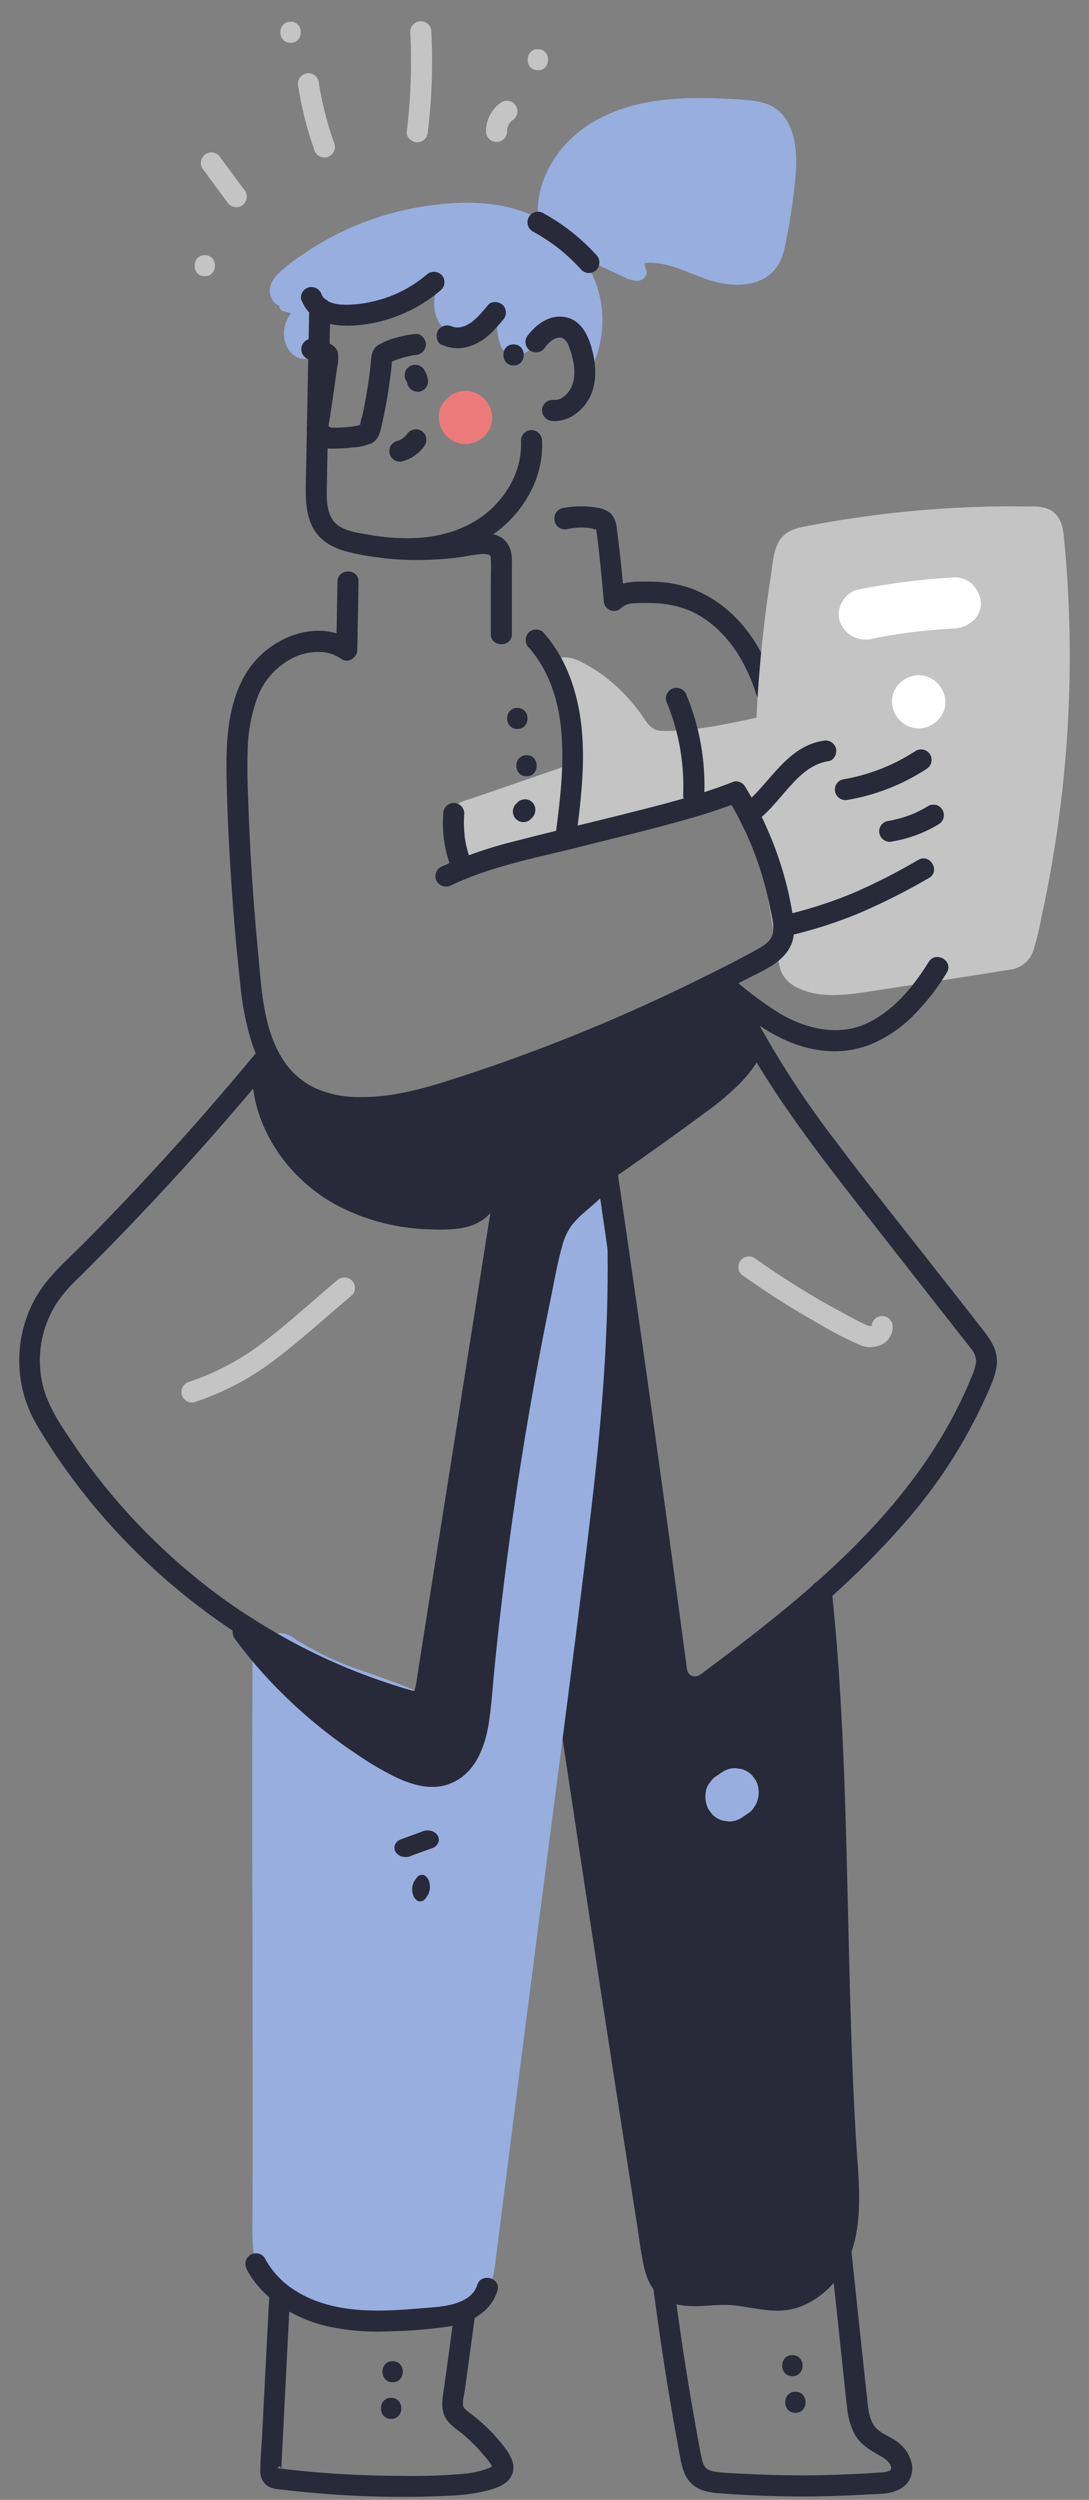 <svg xmlns="http://www.w3.org/2000/svg" width="44" height="101" fill="none"><rect width="100%" height="100%" fill="#808080" stroke="none"/><path fill="#C4C4C4" d="m18.679 34.648-.213-1.35a.463.463 0 0 1 .03-.325.492.492 0 0 1 .26-.16l3.867-1.346a.875.875 0 0 0 .398-.221.787.787 0 0 0 .145-.317 4.829 4.829 0 0 0-.522-3.589.368.368 0 0 1-.078-.279c.056-.197.357-.16.547-.071a6.084 6.084 0 0 1 2.427 2.052c.215.315.425.67.786.814.213.071.439.098.663.077 1.396-.044 2.773-.323 4.132-.63a.342.342 0 0 1 .214 0c.078.05.13.13.145.22.143.411.228.84.252 1.272.02.439-.146.866-.46 1.183-.257.213-.574.35-.91.392a1.105 1.105 0 0 0-.785-.605c-.336-.064-.68.023-1.012.111-3.343.891-6.69 1.783-9.944 2.94"/><path fill="#C4C4C4" d="M19.16 34.484c-.066-.422-.144-.844-.2-1.268.012.084-.02-.112-.01-.095v-.028a.227.227 0 0 1-.055.105l.21-.076.639-.221 2.553-.886c.386-.138.87-.23 1.12-.573.23-.314.267-.778.307-1.15a5.055 5.055 0 0 0-.506-2.782 5.101 5.101 0 0 0-.18-.336c-.092-.166-.075.138-.144.188l-.039.016h-.018.02c-.046-.008-.042-.007.01 0l.081.024c-.08-.028.032.016.05.026.164.078.323.165.477.259a5.48 5.48 0 0 1 1.53 1.353c.195.297.407.582.636.854.284.29.677.455 1.09.46.428.006.855-.018 1.278-.074.451-.048.9-.113 1.345-.19.5-.087 1.002-.19 1.492-.3.114-.014.227-.039.336-.075 0 0-.176-.102-.18-.1-.013-.03-.012-.021 0 .027l.018.062c.072.227.131.456.178.689.083.34.05.698-.096 1.019-.18.341-.531.47-.907.536l.486.188a1.505 1.505 0 0 0-.786-.708c-.413-.166-.86-.12-1.279-.019-.819.198-1.63.431-2.444.651-1.631.441-3.258.896-4.869 1.398a76.26 76.26 0 0 0-2.73.905.424.424 0 0 0-.301.508c.03.106.102.196.202.25.099.054.216.069.326.04 3.029-1.073 6.137-1.918 9.245-2.744.39-.103.813-.275 1.221-.275a.692.692 0 0 1 .675.413c.1.16.297.237.485.19a2.062 2.062 0 0 0 1.167-.57 1.97 1.97 0 0 0 .494-1.168 3.614 3.614 0 0 0-.182-1.333 1.497 1.497 0 0 0-.225-.551c-.187-.231-.45-.255-.73-.201-.936.182-1.861.413-2.808.52a9.348 9.348 0 0 1-1.415.09c-.335-.014-.5-.21-.674-.461a7.235 7.235 0 0 0-1.674-1.778 5.723 5.723 0 0 0-1.03-.612c-.36-.162-.872-.215-1.107.17-.256.413.144.838.3 1.216.153.36.258.739.313 1.125.058.404.058.813 0 1.217a2.773 2.773 0 0 1-.113.517c-.038.106-.175.122-.3.166l-3.13 1.083c-.492.17-1.21.29-1.222.92.014.272.052.543.113.81l.126.8c.036.221.324.343.528.289a.422.422 0 0 0 .301-.508l.002-.002Z"/><path fill="#282A3A" d="m10.94 91.578-.283 5.51-.073 1.42c-.022.437-.068.88-.066 1.318a.71.71 0 0 0 .257.587c.198.152.45.156.688.183.443.051.885.096 1.328.134 1.81.158 3.63.191 5.445.099a7.197 7.197 0 0 0 1.316-.172c.378-.092.88-.224 1.09-.584.26-.446-.025-.9-.3-1.252a7.202 7.202 0 0 0-.805-.873 9.416 9.416 0 0 0-.567-.468c-.087-.068-.227-.163-.252-.26-.046-.191.037-.462.064-.653l.104-.766.419-3.066a.441.441 0 0 0-.298-.524c-.2-.054-.493.068-.524.298l-.35 2.578-.177 1.289c-.058.426-.178.875.027 1.277.164.32.498.507.764.732.301.26.58.545.834.852.105.113.196.237.274.37.013.026.02.1.044.05.024-.051-.062.024-.085.034-.331.135-.68.22-1.037.251-.836.077-1.675.107-2.514.089a41.514 41.514 0 0 1-4.487-.242l-.315-.036-.142-.015s-.097-.017-.096-.02c.1-.213.163.123.142.164a.44.44 0 0 0 0-.13c0-.106.01-.212.015-.318l.035-.671.066-1.307.298-5.862a.426.426 0 0 0-.851 0l.013-.016ZM21.716 60.55a2991.965 2991.965 0 0 0 4.636 30.53c.08.502.184 1.052.578 1.374.488.4 1.194.284 1.824.251 1.898-.108 2.684.804 4.192-.354 1.378-1.058 1.397-3.091 1.278-4.825-.527-7.47-.266-15.773-1.046-23.222-2.33 2.857-3.734 3.122-5.762 4.345a232.157 232.157 0 0 1-2.726-19.755"/><path fill="#282A3A" d="M21.308 60.663c.713 4.874 1.44 9.746 2.18 14.616.736 4.858 1.484 9.714 2.246 14.568.09.568.156 1.154.284 1.722.102.48.303.945.71 1.247.807.607 1.923.243 2.851.32.748.065 1.482.304 2.237.192.851-.126 1.638-.71 2.119-1.419 1.053-1.531.769-3.599.66-5.338-.141-2.29-.213-4.585-.272-6.879-.119-4.583-.168-9.174-.554-13.745-.048-.552-.1-1.104-.157-1.654a.426.426 0 0 0-.26-.39.426.426 0 0 0-.466.089c-.852 1.039-1.794 2.004-2.929 2.73-.887.568-1.845 1.006-2.747 1.548l.625.254a227.947 227.947 0 0 1-2.27-15.249 234.759 234.759 0 0 1-.456-4.38.437.437 0 0 0-.425-.426.426.426 0 0 0-.426.425 236.566 236.566 0 0 0 2.74 19.869c.05.272.407.386.626.254.915-.55 1.892-.993 2.789-1.575 1.18-.762 2.172-1.754 3.059-2.838l-.727-.301c.466 4.457.557 8.94.663 13.42.053 2.235.107 4.47.207 6.704.049 1.074.114 2.146.185 3.22.054.835.084 1.695-.087 2.52-.159.769-.496 1.484-1.16 1.94-.279.2-.599.335-.937.397a3.342 3.342 0 0 1-.933-.057c-.412-.068-.827-.142-1.245-.167-.463-.03-.917.027-1.378.038-.402.008-.823-.034-1.043-.415-.22-.38-.246-.865-.313-1.287a3022.643 3022.643 0 0 1-4.577-30.184c-.034-.228-.323-.354-.524-.297a.437.437 0 0 0-.298.523l.003.005Z"/><path fill="#97AEDF" d="M11.28 67.07c-.031 8.366.032 14.825 0 23.19 0 .427 0 .886.232 1.25.283.453.84.645 1.354.792 2.371.675 2.406.05 4.876.16.283.01.577.013.805-.143.293-.208.361-.607.406-.964 1.198-9.548 2.277-17.635 3.475-27.183.84-6.68 1.644-13.737.425-20.448a.353.353 0 0 0-.694 0c-1.22 6.932-1.853 14.357-3.187 21.19-.392 2.016-.198 3.27-1.558 4.81-2.447-1.17-3.853-1.196-6.145-2.652"/><path fill="#97AEDF" d="M10.202 67.07c-.014 3.725-.014 7.45 0 11.174 0 3.69.016 7.378 0 11.069 0 1.075-.113 2.203.621 3.082.568.687 1.56.938 2.4 1.123.646.153 1.31.208 1.972.163.568-.048 1.135-.142 1.717-.142.425-.01.865.047 1.29 0 .642-.078 1.238-.383 1.524-.996.234-.496.274-1.014.342-1.555l.187-1.48a4873.05 4873.05 0 0 1 2.163-16.837c.493-3.822.994-7.645 1.446-11.473.453-3.828.78-7.681.665-11.54a42.615 42.615 0 0 0-.577-5.916c-.104-.602-.394-1.173-1.037-1.337a1.454 1.454 0 0 0-1.614.644 1.955 1.955 0 0 0-.214.734 141.409 141.409 0 0 0-.348 2.111 254.78 254.78 0 0 0-.811 5.675c-.074.54-.142 1.08-.217 1.62-.032.23-.061.461-.093.692l-.042.323-.026.183-.018.142c.018-.142 0 .056-.012.089-.008.06-.017.122-.024.185l-.044.321c-.032.246-.066.49-.099.737-.065.474-.13.949-.197 1.422a162.487 162.487 0 0 1-.887 5.665c-.153.867-.34 1.729-.466 2.6-.097.668-.162 1.348-.348 2-.04.143-.09.277-.142.413-.058.167.024-.062.036-.078a3.429 3.429 0 0 1-.155.322c-.08.152-.17.3-.268.442l-.084.12c-.088.125-.012-.036.03-.036-.033 0-.187.225-.204.245l1.29-.167a34.198 34.198 0 0 0-3.323-1.303 30.42 30.42 0 0 1-.71-.26l-.318-.138c-.232-.094.22.1-.01 0l-.2-.09a13.483 13.483 0 0 1-1.586-.865c-.51-.3-1.165-.13-1.467.379a1.093 1.093 0 0 0 .382 1.46 16.228 16.228 0 0 0 3.208 1.518c.487.174.975.336 1.459.514l.757.284c.11.046.142.056.011 0 .078.032.156.067.234.101.164.073.327.143.488.225.406.192.964.208 1.29-.168a6.247 6.247 0 0 0 1.255-2.133c.183-.616.307-1.248.372-1.887.235-1.707.606-3.403.878-5.107.29-1.823.548-3.653.796-5.484a952.409 952.409 0 0 0 .482-3.6c.03-.218 0-.034 0 .007a186.263 186.263 0 0 1 1.087-7.392c.035-.209.07-.426.106-.627a1.35 1.35 0 0 0 .061-.322c.013.096-.204.342-.274.399a.74.74 0 0 1-.44.142c.091 0 .13.05-.151-.023a.748.748 0 0 1-.246-.126c-.107-.079-.283-.524-.266-.373.005.04.013.079.022.118.046.242.084.486.122.73.035.215.066.427.096.641.03.215 0 .033 0-.007.01.06.015.123.022.184l.046.368c.052.461.099.922.141 1.384.3 3.725.105 7.469-.258 11.18-.363 3.712-.875 7.44-1.349 11.153-.46 3.593-.923 7.186-1.39 10.779l-.698 5.427-.355 2.787-.178 1.422-.085.67-.043.336c0 .065-.016.13-.024.194-.021.184.05-.27 0-.032-.016.08-.028.158-.051.236-.064.23.086-.13 0 .026-.034.057-.112.142.05-.058-.108.076-.023.03 0 0 .032-.022.25-.104.133-.081-.118.022.27 0 .02 0-.403.008-.807-.022-1.21-.01-.553.017-1.095.1-1.644.142a5.136 5.136 0 0 1-.74.01l-.195-.016c-.233-.021.204.036.012 0-.191-.035-.37-.065-.553-.108-.183-.043-.388-.095-.58-.142-.191-.047-.36-.142-.539-.18 0 0 .19.094.092.037-.04-.024-.083-.04-.125-.063-.04-.023-.06-.037-.09-.053-.18-.1.062.033.048.045-.014.013-.213-.251-.108-.085.087.142 0 0-.018-.038a.705.705 0 0 1-.039-.072 1.118 1.118 0 0 0 .033.073c-.024 0-.061-.373-.05-.17.009.142-.007-.13-.008-.183-.009-.237 0-.476 0-.711v-9.488c0-3.526-.017-7.05-.012-10.576v-2.755c0-.558-.49-1.093-1.063-1.067a1.084 1.084 0 0 0-1.064 1.067l.001.017Z"/><path fill="#282A3A" d="M22.924 21.375c.323-.07.654-.078.98-.026.077.026.156.044.237.054.1-.009-.107-.04-.068-.078.006.02.01.042.012.063.034.172.05.348.072.521.093.778.17 1.558.233 2.342 0 .175.102.334.26.401a.41.41 0 0 0 .458-.095.743.743 0 0 1 .44-.178 5.78 5.78 0 0 1 .725-.011 4.147 4.147 0 0 1 1.498.264c.87.345 1.586 1.048 2.08 1.85.294.488.53 1.011.7 1.558.065.227.293.36.516.302a.435.435 0 0 0 .292-.533c-.36-1.124-.928-2.207-1.79-3.007a5.03 5.03 0 0 0-1.473-.961 4.71 4.71 0 0 0-1.76-.338c-.632-.014-1.336-.045-1.827.44l.716.308a50.64 50.64 0 0 0-.303-2.88 1.018 1.018 0 0 0-.22-.6 1.008 1.008 0 0 0-.58-.258 3.742 3.742 0 0 0-1.428.026.436.436 0 0 0-.279.534.428.428 0 0 0 .516.304l-.007-.002Z"/><path fill="#C4C4C4" d="M30.869 31.963a50.588 50.588 0 0 1 .759-9.117c.041-.235.093-.488.272-.651.167-.125.366-.202.574-.224a45.373 45.373 0 0 1 9.327-.787c.214 0 .45.017.606.16.156.142.188.364.21.571a45.41 45.41 0 0 1-1.149 15.898.947.947 0 0 1-.287.544c-.14.088-.301.14-.468.152l-5.642.84c-.88.13-1.809.256-2.634-.068a.992.992 0 0 1-.474-.333 1.198 1.198 0 0 1-.143-.465c-.387-2.226-.775-4.451-1.164-6.676"/><path fill="#C4C4C4" d="M31.363 32.008c-.012-1.835.067-3.669.239-5.496.085-.89.19-1.781.32-2.668.064-.432.116-.876.212-1.306a.5.5 0 0 1 .127-.298c.128-.102.358-.114.515-.144a42.19 42.19 0 0 1 5.24-.682c.898-.06 1.797-.093 2.695-.097h.625c.21-.011.42-.005.63.018.08.014.096.019.126.104.046.179.07.363.072.549.331 3.558.27 7.143-.184 10.688a47.174 47.174 0 0 1-.96 5.18 1.09 1.09 0 0 1-.127.382c-.087.094-.308.097-.437.117l-1.36.21-2.684.418c-.832.129-1.672.31-2.513.345a3.158 3.158 0 0 1-1.12-.129.815.815 0 0 1-.391-.212 1.137 1.137 0 0 1-.117-.443l-.914-5.465-.227-1.339a.432.432 0 0 0-.2-.261.42.42 0 0 0-.323-.041.444.444 0 0 0-.297.531l.972 5.82.12.709c.025.222.067.442.126.658.156.466.525.71.965.865.851.301 1.78.169 2.652.035 1.89-.289 3.781-.577 5.669-.881.447-.051.822-.369.95-.807.13-.433.235-.873.315-1.318a49.189 49.189 0 0 0 .897-15.453c-.055-.487-.235-.927-.742-1.074a2.19 2.19 0 0 0-.589-.059c-.243 0-.484-.007-.726-.007a43.803 43.803 0 0 0-8.508.836c-.426.085-.805.267-.994.688-.189.42-.211.91-.284 1.357a54.372 54.372 0 0 0-.621 7.249c-.009.474-.012.947-.009 1.421 0 .555.852.557.852 0h.008Z"/><path fill="#97AEDF" d="M11.495 12.361c2.17.679 4.477-.296 6.542-1.251-.155.425-.313.851-.273 1.302.04.452.34.901.782.97.687.105 1.154-.694 1.804-.937-.094.426-.083.869.031 1.29a.673.673 0 0 0 .173.33c.231.204.605.05.815-.175.21-.226.36-.521.633-.663.44-.231 1.009.065 1.248.5.24.437.24.959.235 1.455a4.236 4.236 0 0 0 .276-3.962 4.776 4.776 0 0 0-3.06-2.59 7.026 7.026 0 0 0-2.066-.212c-2.574.07-5.052.99-7.047 2.62-.22.18-.45.398-.478.682-.028.284.284.59.53.445"/><path fill="#97AEDF" d="M11.438 12.567c2.296.701 4.644-.32 6.705-1.277l-.312-.24c-.183.497-.365 1.029-.25 1.56.08.422.369.774.766.935.852.298 1.368-.629 2.06-.9l-.262-.254a3.01 3.01 0 0 0-.05.963c.03.273.076.615.272.825.412.447 1.01.058 1.3-.315.143-.186.299-.426.544-.488a.74.74 0 0 1 .626.187c.463.385.442 1.076.434 1.622a.216.216 0 0 0 .398.108 4.447 4.447 0 0 0 .384-3.917 4.909 4.909 0 0 0-2.546-2.675c-1.353-.615-2.916-.586-4.358-.367a11.82 11.82 0 0 0-5.027 2.025 6.28 6.28 0 0 0-.907.724c-.237.248-.412.596-.26.935a.587.587 0 0 0 .792.328c.246-.12.03-.487-.216-.368-.078.037-.167-.078-.193-.142a.382.382 0 0 1 .09-.35c.194-.225.418-.421.667-.584a11.509 11.509 0 0 1 5.168-2.158c1.277-.193 2.675-.23 3.884.264a4.541 4.541 0 0 1 2.386 2.225 4.03 4.03 0 0 1-.238 3.841l.396.108c0-.567 0-1.205-.341-1.684-.277-.383-.777-.659-1.256-.535a1.148 1.148 0 0 0-.588.414c-.157.19-.295.436-.534.535-.603.249-.483-1.12-.425-1.41.03-.142-.1-.327-.261-.263-.31.14-.597.325-.852.55-.227.181-.498.407-.807.388-.344-.02-.568-.34-.637-.648-.11-.456.088-.941.242-1.363.071-.193-.16-.31-.312-.24-1.945.897-4.189 1.89-6.369 1.23-.264-.08-.376.332-.113.411Z"/><path fill="#97AEDF" d="M12.21 12.55a1.054 1.054 0 0 0-.382 1.443c.122.19.35.346.567.284.274-.09.327-.448.33-.738l.011-1.184"/><path fill="#97AEDF" d="M12.103 12.368a1.277 1.277 0 0 0-.528 1.605c.142.315.484.602.852.51.367-.09.47-.443.502-.763.02-.207.011-.425.014-.625l.007-.745a.213.213 0 1 0-.425 0l-.012 1.07c.004.12-.002.239-.018.357a.828.828 0 0 1-.041.155.247.247 0 0 1-.023.045.208.208 0 0 1-.026.04.132.132 0 0 1-.08.053.193.193 0 0 1-.114-.01.487.487 0 0 1-.227-.226.843.843 0 0 1 .338-1.098c.24-.131.025-.498-.216-.368h-.003ZM22.07 9.442c-.371-1.19.059-2.54.907-3.454.849-.914 2.055-1.434 3.282-1.654 1.228-.22 2.488-.164 3.733-.081.435.028.9.07 1.248.335.217.174.383.404.482.664.31.746.242 1.59.141 2.392a34.239 34.239 0 0 1-.319 2.04 2.512 2.512 0 0 1-.333.976c-.541.785-1.722.736-2.621.426-.9-.311-1.811-.812-2.748-.636a.834.834 0 0 0 .076.56c-.033.176-.294.142-.457.071l-3.585-1.67"/><path fill="#97AEDF" d="M22.277 9.387c-.426-1.42.298-2.93 1.447-3.785 1.309-.973 2.98-1.216 4.566-1.208.425 0 .864.022 1.294.047.399.023.819.022 1.202.142.776.257.946 1.218.95 1.932 0 .851-.153 1.702-.295 2.53-.117.692-.171 1.572-.906 1.893-.653.284-1.432.105-2.07-.13-.868-.322-1.73-.735-2.68-.568a.208.208 0 0 0-.142.149c-.048.245-.014.5.096.725l-.02-.165c.047-.03.056-.039.025-.025a.487.487 0 0 1-.064 0 .545.545 0 0 1-.169-.059c-.173-.076-.342-.159-.514-.238l-.993-.463-2.02-.938c-.246-.115-.463.252-.215.368l2.79 1.296.672.313c.157.088.333.137.513.142a.394.394 0 0 0 .374-.253.335.335 0 0 0-.035-.252.669.669 0 0 1-.03-.342l-.142.149c.918-.158 1.795.346 2.634.634.629.217 1.37.322 2.015.105.312-.1.588-.292.79-.55.267-.35.352-.782.426-1.205.19-.925.32-1.862.386-2.804.038-.786-.058-1.761-.677-2.328-.308-.283-.71-.386-1.11-.434-.462-.057-.932-.07-1.396-.09-1.745-.067-3.583.07-5.108 1.01-1.497.925-2.535 2.731-1.998 4.507.078.26.49.15.41-.114l-.006.009Z"/><path fill="#282A3A" d="m12.494 12.446-.092 4.717c-.014.775-.03 1.55-.045 2.323-.012.636-.012 1.322.318 1.89.352.607 1.003.852 1.654.984.687.15 1.388.229 2.09.238 1.366 0 2.722-.355 3.794-1.227 1.071-.873 1.757-2.194 1.687-3.568a.434.434 0 0 0-.426-.426.426.426 0 0 0-.425.426c.052 1.034-.412 2.005-1.165 2.725-.823.786-1.954 1.159-3.094 1.21a8.494 8.494 0 0 1-1.867-.13c-.475-.083-1.136-.157-1.444-.554-.308-.397-.284-.993-.272-1.497l.042-2.183.097-4.928c.011-.548-.84-.548-.852 0ZM22.029 14.029c.094-.135.217-.248.36-.33.084-.045-.008-.007.082-.034 0 0 .122-.024.083-.021a.364.364 0 0 1 .17.013c.122.07.212.184.253.32.087.213.15.435.191.662.04.203.048.41.024.616-.018.173-.075.34-.164.49a.923.923 0 0 1-.308.319.506.506 0 0 1-.17.076.488.488 0 0 1-.066.016c.031 0 .033 0 0 0a1.005 1.005 0 0 1-.159 0 .426.426 0 0 0-.425.425.434.434 0 0 0 .425.426c.596.044 1.136-.339 1.436-.833.34-.56.342-1.254.203-1.877-.133-.592-.397-1.303-1.053-1.468-.655-.164-1.244.252-1.62.77a.425.425 0 0 0 .153.583c.204.112.46.044.583-.153h.002Z"/><path fill="#282A3A" d="M12.187 12.135c.453 1.16 1.853 1.112 2.88.918a6.007 6.007 0 0 0 2.766-1.35.426.426 0 0 0 0-.601.434.434 0 0 0-.601 0c-.626.528-1.37.899-2.169 1.08a4.612 4.612 0 0 1-1.215.127c-.312-.011-.732-.11-.85-.401a.437.437 0 0 0-.525-.297.426.426 0 0 0-.298.524h.012ZM17.85 13.925c.228.109.48.158.733.142a1.93 1.93 0 0 0 .743-.226c.4-.216.709-.568.993-.914a.434.434 0 0 0 0-.601c-.156-.142-.45-.184-.602 0a7.209 7.209 0 0 1-.362.417 2.661 2.661 0 0 1-.206.194l-.05.043c-.043.035 0 .015.006 0-.014.03-.096.068-.123.083-.027.016-.072.044-.11.064l-.057.029c-.053.027.07-.026.012 0-.085.03-.171.054-.26.072-.067.014.012-.01.02 0a.31.31 0 0 0-.062 0 1.239 1.239 0 0 1-.125 0c-.082 0 .057.014 0 0-.02 0-.04-.008-.06-.013-.022-.004-.16-.056-.06-.012a.437.437 0 0 0-.584.151c-.096.185-.065.489.154.584v-.013ZM20.75 14.765c.548 0 .55-.85 0-.85-.549 0-.547.85 0 .85ZM21.544 9.36a8.732 8.732 0 0 1 .804.508l.142.105c.026.021.034.025 0 0l.069.055c.336.267.649.56.937.878a.426.426 0 0 0 .601 0 .436.436 0 0 0 0-.601 8.283 8.283 0 0 0-2.12-1.678.426.426 0 1 0-.425.736l-.008-.003ZM12.815 17.93c.194.208.484.198.748.194.229-.002.458-.018.685-.047a2.28 2.28 0 0 0 .76-.165c.242-.127.33-.36.388-.61a20.231 20.231 0 0 0 .385-2.168c.014-.114.028-.227.04-.34 0-.115.018-.229.05-.338l-.112.188c-.042.047 0 0 .036-.014l.105-.048c.1-.041.201-.077.304-.108.189-.06.383-.104.58-.132a.44.44 0 0 0 .426-.426c0-.207-.196-.454-.426-.425a4.82 4.82 0 0 0-.806.161 2.848 2.848 0 0 0-.71.296c-.283.19-.266.539-.3.85-.029.27-.064.537-.107.804a21.968 21.968 0 0 1-.225 1.212c-.047.127-.077.26-.091.395.008.085.127-.046.066-.046a1.06 1.06 0 0 0-.171.035c-.12.023-.241.04-.362.052a5.907 5.907 0 0 1-.412.027h-.305c-.113-.013-.093 0 .061.053-.374-.401-.975.202-.603.604l-.004-.005Z"/><path fill="#282A3A" d="M12.71 14.52c.01 0-.117.01-.07.012.047.001-.061-.008-.054-.01.007-.003.071.014.09.018.04.01.078.021.116.034.038.013.123.051.047.016l.085.04c.06.03.032.034-.009-.01a.426.426 0 0 1-.102-.257v.03c-.018.173-.031.349-.052.523 0 .06-.016.118-.023.178 0 .015 0 .03-.007.046s.011-.082 0-.032c-.012.05-.01.076-.016.115-.02.142-.041.3-.064.448-.04.29-.084.578-.13.866-.034.22-.068.443-.11.661a.437.437 0 0 0 .297.524c.227.062.46-.07.524-.297.102-.535.176-1.077.254-1.615l.142-1.003c.042-.186.05-.379.022-.568-.065-.248-.312-.362-.529-.447a1.097 1.097 0 0 0-.633-.092.426.426 0 1 0 .226.822l-.003-.002ZM16.406 15.373a.57.57 0 0 1 .057.103l-.043-.102a.636.636 0 0 1 .04.142c.012.053.039.102.076.142.03.046.072.083.12.109a.3.3 0 0 0 .157.05.318.318 0 0 0 .17 0l.103-.043a.426.426 0 0 0 .152-.153l.042-.1a.412.412 0 0 0 0-.228.536.536 0 0 0-.034-.13 1.135 1.135 0 0 0-.105-.218.327.327 0 0 0-.11-.119.32.32 0 0 0-.141-.075.466.466 0 0 0-.328.043l-.087.066a.418.418 0 0 0-.109.188l-.015.113c0 .075.02.15.058.214l-.003-.002ZM16.268 18.638c.1-.03.199-.067.293-.113a1.72 1.72 0 0 0 .413-.3c.073-.073.138-.154.196-.24a.299.299 0 0 0 .05-.158.33.33 0 0 0-.008-.17.425.425 0 0 0-.523-.298l-.103.044a.41.41 0 0 0-.151.152l-.036.05.067-.087a1.19 1.19 0 0 1-.207.207l.086-.067c-.08.062-.168.113-.261.152l.102-.042c-.046.02-.093.035-.142.048a.426.426 0 0 0-.102.779c.1.055.217.07.328.043h-.002ZM15.453 22.548a13.083 13.083 0 0 0 3.033-.022c.342-.044.654-.119.98-.142a.631.631 0 0 1 .307.04c.062.027.044.038.027.014.024.037.035.081.03.125.018.332 0 .667 0 .994v2.062c0 .547.852.549.852 0v-2.622c0-.299.027-.614-.099-.893-.267-.59-.945-.618-1.497-.524-.552.094-1.108.154-1.667.179-.656.026-1.313.003-1.966-.068-.23-.026-.426.212-.426.425.006.233.193.42.426.426v.006ZM13.634 23.495l-.048 2.76.64-.367c-1.227-.826-2.889-.284-3.831.722-1.135 1.215-1.266 3.015-1.243 4.595.027 1.894.142 3.791.283 5.676.077.95.164 1.902.27 2.848.067.78.214 1.55.437 2.299.221.74.622 1.415 1.165 1.964.528.5 1.178.852 1.885 1.02 1.446.354 2.988.081 4.399-.313 1.714-.481 3.406-1.1 5.062-1.743a77.802 77.802 0 0 0 5.046-2.171c.821-.39 1.635-.796 2.44-1.215.695-.362 1.616-.71 1.875-1.534.142-.454.039-.95-.045-1.405a13.086 13.086 0 0 0-.291-1.26 14.524 14.524 0 0 0-.96-2.485c-.189-.378-.392-.746-.611-1.104-.284-.466-1.023-.04-.736.426a13.48 13.48 0 0 1 1.754 4.521c.062.324.191.76.069 1.081-.104.273-.386.426-.64.568-.74.414-1.506.793-2.27 1.17a72.23 72.23 0 0 1-9.586 3.925c-1.354.44-2.733.87-4.155.851a4.29 4.29 0 0 1-1.793-.356 3.168 3.168 0 0 1-1.385-1.262c-.749-1.26-.807-2.853-.943-4.281a99.358 99.358 0 0 1-.37-5.468c-.032-.843-.072-1.69-.047-2.534a6.686 6.686 0 0 1 .384-2.215 2.946 2.946 0 0 1 1.114-1.43 2.344 2.344 0 0 1 1.614-.425 1.939 1.939 0 0 1 .33.087c.123.048.242.111.35.188.277.186.635-.062.64-.367l.049-2.76c.01-.548-.842-.548-.852 0v-.006Z"/><path fill="#282A3A" d="M30.688 33.081c.514-.425.901-.968 1.356-1.449.412-.44.842-.786 1.436-.88.227-.035.353-.319.296-.523a.437.437 0 0 0-.524-.298c-1.46.233-2.128 1.69-3.167 2.554a.426.426 0 0 0 0 .603c.17.16.434.16.603 0v-.007ZM34.266 32.314a8.383 8.383 0 0 0 3.156-1.24.425.425 0 1 0-.425-.736 7.73 7.73 0 0 1-2.953 1.154.426.426 0 0 0-.297.524.436.436 0 0 0 .524.298h-.005ZM36.057 33.996a5.293 5.293 0 0 0 1.895-.71.426.426 0 0 0-.426-.735 4.74 4.74 0 0 1-.644.335l.044-.018-.058.024-.118.045c-.297.11-.603.19-.916.242a.426.426 0 0 0-.296.523.436.436 0 0 0 .524.297l-.005-.003ZM37.107 34.739c-.85.5-1.73.948-2.634 1.342-.9.372-1.83.671-2.78.893a.426.426 0 1 0 .226.82c.97-.227 1.92-.534 2.838-.918.952-.412 1.879-.88 2.775-1.402.478-.27.048-1.006-.426-.735h.001ZM18.233 35.767c1.619-.77 3.405-1.1 5.136-1.537 1.428-.36 2.863-.698 4.279-1.1.745-.203 1.48-.443 2.2-.72a.44.44 0 0 0 .299-.525c-.057-.203-.31-.382-.524-.297-1.37.545-2.817.903-4.244 1.264-1.526.387-3.06.741-4.582 1.136-1.029.251-2.031.6-2.993 1.043a.426.426 0 0 0-.153.582.436.436 0 0 0 .582.153v.001Z"/><path fill="#282A3A" d="M17.91 32.867c-.055.711.042 1.425.283 2.096a.426.426 0 0 0 .82-.227c-.12-.308-.2-.63-.241-.958.011.102 0-.02 0-.032 0-.043-.009-.086-.011-.128a4.535 4.535 0 0 1-.003-.75.426.426 0 0 0-.426-.427.437.437 0 0 0-.426.426h.003ZM10.344 42.541a116.444 116.444 0 0 1-6.807 7.537c-.71.728-1.541 1.406-2.064 2.296a5.161 5.161 0 0 0 0 5.176 25.186 25.186 0 0 0 3.36 4.468 25.979 25.979 0 0 0 4.22 3.627 25.265 25.265 0 0 0 6.212 3.119c.216.072.434.142.653.209.252.095.514.159.78.191a.851.851 0 0 0 .762-.382c.118-.21.188-.442.208-.682l.276-1.75 1.113-7.064 1.108-7.03 1.113-7.064.267-1.719a.439.439 0 0 0-.298-.523c-.202-.056-.489.07-.524.298l-2.16 13.71-1.087 6.858-.54 3.427c-.043.272-.08.547-.128.819-.01.05-.019.097-.032.141 0-.01-.032.142-.025.084-.009.075-.041.033 0 .021a.568.568 0 0 1-.074 0 4.924 4.924 0 0 1-.648-.188 24.563 24.563 0 0 1-9.64-5.727 24.846 24.846 0 0 1-3.43-4.066c-.478-.71-.985-1.44-1.206-2.27a4.257 4.257 0 0 1 .048-2.35c.12-.392.296-.766.524-1.108a6.16 6.16 0 0 1 .851-.972 117.353 117.353 0 0 0 6.72-7.253c.349-.41.695-.822 1.038-1.237a.439.439 0 0 0 0-.602.425.425 0 0 0-.603 0l.013.006ZM23.37 42.437c.68 4.563 1.343 9.13 1.986 13.7a1651.576 1651.576 0 0 1 1.405 10.242c.038.284.075.568.114.84.01.258.07.512.174.748.218.39.635.626 1.081.612.47-.021.814-.352 1.171-.62.386-.29.77-.582 1.154-.877a65.77 65.77 0 0 0 2.256-1.814 33.53 33.53 0 0 0 4.005-3.936 20.191 20.191 0 0 0 2.993-4.63c.207-.456.462-.947.549-1.444.103-.592-.16-1.033-.508-1.482a646.642 646.642 0 0 0-2.129-2.714c-1.304-1.666-2.63-3.316-3.898-5.01a37.486 37.486 0 0 1-3.275-5.06 25.336 25.336 0 0 1-.667-1.368.426.426 0 0 0-.582-.152.434.434 0 0 0-.153.582c1.653 3.648 4.176 6.76 6.628 9.891l2.083 2.66 1.042 1.33c.142.18.284.355.426.541.134.149.21.34.215.54a2.342 2.342 0 0 1-.214.676c-.078.196-.162.389-.248.58-.19.413-.393.817-.61 1.212a19.5 19.5 0 0 1-1.472 2.271c-2.161 2.89-5.015 5.21-7.881 7.365l-.555.416c-.075.06-.153.115-.236.164a.573.573 0 0 1-.132.03c-.011 0-.135-.024-.05 0 0 0-.132-.041-.052 0a.707.707 0 0 1-.106-.06c.065.045-.035-.032-.04-.038-.092-.093.025.031-.023-.028-.01-.013-.052-.094-.026-.033a1.206 1.206 0 0 1-.065-.34l-.458-3.406A1490.893 1490.893 0 0 0 24.19 42.21c-.034-.227-.321-.354-.524-.297a.437.437 0 0 0-.297.524Z"/><path fill="#282A3A" d="M10.604 43.148c-.043 1.808.937 3.564 2.385 4.646 1.45 1.083 3.312 1.532 5.119 1.44.443-.022.912-.086 1.254-.37.426-.35.54-.938.632-1.477l.636-3.72a12.22 12.22 0 0 1-4.834 1.57c-.916.097-1.86.085-2.739-.197-.878-.282-1.683-.86-2.101-1.686"/><path fill="#282A3A" d="M10.178 43.15c-.043 2.371 1.474 4.541 3.547 5.605a8.54 8.54 0 0 0 3.53.91c.577.026 1.216.038 1.77-.142.622-.206 1.017-.674 1.218-1.286.09-.308.158-.622.202-.94l.194-1.136.407-2.377c.06-.351-.284-.678-.625-.48a11.991 11.991 0 0 1-3.832 1.399c-1.277.23-2.737.326-3.922-.274a2.98 2.98 0 0 1-1.346-1.285.426.426 0 1 0-.735.426c.663 1.277 2.05 1.939 3.432 2.103.776.074 1.56.048 2.33-.078.73-.104 1.45-.274 2.15-.508.815-.27 1.601-.62 2.347-1.047l-.626-.481c-.217 1.277-.426 2.554-.654 3.824-.076.426-.158.925-.507 1.185-.39.291-.993.26-1.453.257-2.076-.01-4.25-.8-5.514-2.517a5.177 5.177 0 0 1-1.062-3.155c.01-.548-.841-.548-.851 0v-.003ZM23.99 42.498c.25 1.526.53 3.046.836 4.56a208.67 208.67 0 0 0 3.216-2.3c.784-.574 1.582-1.173 2.128-1.986a.685.685 0 0 0 .142-.311.768.768 0 0 0-.096-.366l-.994-2.161a59.101 59.101 0 0 1-4.633 2.523"/><path fill="#282A3A" d="M23.578 42.611c.25 1.526.53 3.047.836 4.563a.426.426 0 0 0 .626.254c1.152-.806 2.3-1.622 3.431-2.46a11.077 11.077 0 0 0 1.452-1.223c.225-.233.429-.485.609-.755.213-.31.238-.713.063-1.047-.325-.745-.675-1.48-1.013-2.22A.426.426 0 0 0 29 39.57a59.802 59.802 0 0 1-4.632 2.523.426.426 0 1 0 .426.735 60.869 60.869 0 0 0 4.632-2.523l-.582-.153.837 1.812c.06.132.13.261.179.397.011.03.02.06.027.091-.009-.044.02-.044-.01-.017a1.013 1.013 0 0 0-.091.15 4.44 4.44 0 0 1-.52.622c-.385.38-.8.73-1.241 1.043a146.482 146.482 0 0 1-3.406 2.438l.626.256a126.808 126.808 0 0 1-.837-4.563c-.037-.227-.318-.353-.524-.298a.436.436 0 0 0-.296.524l-.009.004ZM21.367 26.16c1.79 2.075 1.402 5.086 1.079 7.585l.836-.114v-.025l-.822.225.014.054.822-.227-.007-.027c-.142-.526-.966-.303-.822.227v.027c.142.527.968.304.822-.227l-.014-.052c-.142-.528-.967-.304-.822.225v.027a.426.426 0 0 0 .837-.113c.291-2.24.538-4.558-.384-6.69a5.795 5.795 0 0 0-.944-1.497.426.426 0 0 0-.602 0 .434.434 0 0 0 0 .602h.008ZM20.903 29.453c.548 0 .55-.851 0-.851s-.55.851 0 .851ZM21.274 31.363c.547 0 .547-.851 0-.851-.548 0-.55.851 0 .851ZM21.45 33.086l.06-.06a.317.317 0 0 0 .089-.143.44.44 0 0 0-.088-.465l-.085-.067a.441.441 0 0 0-.216-.058l-.112.016a.426.426 0 0 0-.189.109l-.061.062a.306.306 0 0 0-.088.142.314.314 0 0 0-.037.165.308.308 0 0 0 .037.163.302.302 0 0 0 .088.142l.085.067c.066.038.14.058.216.058l.113-.016a.425.425 0 0 0 .188-.11v-.005ZM26.918 28.325a8.897 8.897 0 0 1 .684 3.814.426.426 0 0 0 .851 0 9.497 9.497 0 0 0-.71-4.04.439.439 0 0 0-.523-.297c-.2.055-.386.31-.297.523h-.005Z"/><path fill="#282A3A" d="M29.027 40.15c1.181.994 2.453 2.038 4.026 2.27a3.99 3.99 0 0 0 2.129-.225 5.328 5.328 0 0 0 1.666-1.11 9.25 9.25 0 0 0 1.408-1.792c.283-.467-.446-.895-.735-.425-.608.979-1.378 1.925-2.427 2.445-1.16.574-2.476.283-3.575-.36a13.993 13.993 0 0 1-1.886-1.404.437.437 0 0 0-.601 0 .426.426 0 0 0 0 .601h-.005ZM24.662 44.954c-.174-1.046.71-2.236.541-3.282-1.07.406-3.122 1.135-4.08 1.76l-3.89 24.693c-.036.224-.096.482-.3.579a.71.71 0 0 1-.484-.017A24.352 24.352 0 0 1 9.84 65.66l-.032.273a19.278 19.278 0 0 0 5.914 5.25c.71.405 1.553.772 2.313.477 1.036-.4 1.277-1.73 1.378-2.838A146.28 146.28 0 0 1 22.16 50.8c.104-.479.213-.965.471-1.38.501-.803 1.489-1.226 1.92-2.069.372-.725.247-1.595.112-2.398Z"/><path fill="#282A3A" d="M25.072 44.84c-.068-.46.15-1.032.305-1.52.183-.578.328-1.153.237-1.762a.426.426 0 0 0-.525-.296c-.878.332-1.76.654-2.625 1.022-.427.175-.844.374-1.249.596a6.04 6.04 0 0 0-.228.134.568.568 0 0 0-.297.446l-.155.98a56303.944 56303.944 0 0 0-2.491 15.806 1969.7 1969.7 0 0 0-.623 3.952l-.315 1.994c-.1.637-.178 1.277-.304 1.916-.01.057-.024.114-.043.17 0 .016-.028.043-.017.041.012-.001.026-.007.012 0a.542.542 0 0 1-.193-.04 24.25 24.25 0 0 1-2.563-.893 23.79 23.79 0 0 1-3.179-1.613c-.257-.153-.51-.312-.76-.475-.3-.193-.605.07-.64.367-.027.228-.054.384.096.584a18.86 18.86 0 0 0 1.9 2.182c.913.905 1.91 1.718 2.98 2.43.53.37 1.09.698 1.673.979.62.284 1.33.48 2.002.264 1.086-.348 1.522-1.469 1.682-2.502.1-.647.142-1.304.204-1.954a143.536 143.536 0 0 1 .785-6.522c.418-2.918.925-5.82 1.52-8.709.142-.697.264-1.409.46-2.094.075-.29.2-.564.372-.81.16-.2.339-.384.536-.548.426-.374.867-.719 1.18-1.194.367-.555.455-1.239.41-1.89a9.768 9.768 0 0 0-.143-1.035c-.036-.227-.317-.353-.523-.298a.436.436 0 0 0-.297.524c.093.568.195 1.162.054 1.723-.127.514-.464.851-.851 1.192-.388.34-.825.69-1.136 1.135-.358.524-.483 1.164-.615 1.773a147.013 147.013 0 0 0-1.524 8.212 149.782 149.782 0 0 0-1.161 9.37c-.014.153-.027.308-.043.462l-.017.165c0 .031-.007.062-.011.095 0 .01-.009.072 0 .03a6.366 6.366 0 0 1-.142.71 3.24 3.24 0 0 1-.212.602 1.56 1.56 0 0 1-.343.484c-.14.136-.314.234-.504.284-.543.142-1.127-.119-1.598-.37a18.377 18.377 0 0 1-5.454-4.541 18.949 18.949 0 0 1-.523-.669l.058.215.033-.273-.643.363a25.118 25.118 0 0 0 6.343 2.96c.253.098.518.157.788.178.637 0 .833-.583.914-1.103l.535-3.393 2.128-13.5c.4-2.541.801-5.082 1.203-7.622l-.196.254c.61-.371 1.253-.684 1.921-.933.681-.275 1.37-.526 2.058-.786l-.524-.296c.07.46-.142 1.031-.305 1.52-.183.577-.328 1.153-.236 1.76.035.229.321.354.524.298a.434.434 0 0 0 .295-.53ZM26.358 92.132a121.605 121.605 0 0 0 1.122 7.143c.085.457.192.887.58 1.168.344.25.783.276 1.19.305a43.07 43.07 0 0 0 5.722.039c.44-.026.939 0 1.346-.199a.95.95 0 0 0 .521-1.054 1.523 1.523 0 0 0-.72-.968c-.285-.18-.648-.31-.825-.597-.178-.289-.213-.633-.247-.953-.236-2.182-.468-4.365-.698-6.547a.438.438 0 0 0-.426-.426c-.212 0-.451.196-.426.426l.586 5.492c.046.432.085.867.142 1.3.03.389.14.769.32 1.115.208.35.532.567.878.767.26.142.54.298.589.568-.009-.048-.024.12 0 .041a.295.295 0 0 0-.037.053.799.799 0 0 1-.379.086c-.464.037-.93.061-1.394.08a41.823 41.823 0 0 1-4.048-.02c-.41-.021-.852-.027-1.25-.087-.31-.047-.452-.142-.532-.462-.105-.426-.166-.852-.245-1.277a114.55 114.55 0 0 1-.92-5.992.44.44 0 0 0-.426-.425c-.209 0-.456.195-.426.425l.003-.001ZM9.946 91.646c.638 1.232 1.916 2.012 3.233 2.331a9.322 9.322 0 0 0 2.495.215c.84-.013 1.68-.08 2.512-.203.83-.142 1.651-.585 1.912-1.435.162-.525-.66-.75-.82-.226-.16.524-.755.743-1.287.833-.348.06-.71.078-1.053.107-.374.031-.748.058-1.124.074-1.322.052-2.696-.061-3.831-.764a3.452 3.452 0 0 1-1.29-1.355.426.426 0 0 0-.735.426l-.012-.003ZM15.864 96.25c.547 0 .549-.852 0-.852-.55 0-.548.852 0 .852ZM15.803 97.73c.547 0 .549-.851 0-.851-.55 0-.55.851 0 .851Z"/><path fill="#282A3A" d="M32.015 96.004c.548 0 .549-.852 0-.852-.55 0-.548.852 0 .852ZM32.138 97.484c.547 0 .549-.851 0-.851-.55 0-.55.851 0 .851Z"/><path fill="#C4C4C4" d="M7.868 56.648a11.116 11.116 0 0 0 3.302-1.758c1.05-.807 2.037-1.703 3.046-2.554a.426.426 0 0 0 0-.602.437.437 0 0 0-.603 0c-.968.823-1.916 1.682-2.92 2.46a10.277 10.277 0 0 1-3.05 1.635.434.434 0 0 0-.298.524c.062.227.297.36.523.297v-.002ZM30.07 51.573a34.198 34.198 0 0 0 3.015 1.91c.522.314 1.063.594 1.619.84.285.134.613.138.901.012a.802.802 0 0 0 .464-.74.434.434 0 0 0-.426-.425.426.426 0 0 0-.425.426c.007.142.03-.05.032-.043.017.07-.065.03-.02.021a.384.384 0 0 1-.211-.035 6.428 6.428 0 0 1-.633-.318 35.186 35.186 0 0 1-1.331-.736 32.618 32.618 0 0 1-2.554-1.647.426.426 0 1 0-.426.735h-.006ZM8.173 6.797 9.176 8.16a.465.465 0 0 0 .254.196.426.426 0 0 0 .482-.626L8.908 6.367a.465.465 0 0 0-.254-.195.426.426 0 0 0-.48.625ZM12.052 3.496c.132.855.344 1.696.633 2.512a.426.426 0 1 0 .817-.226 13.591 13.591 0 0 1-.633-2.513.426.426 0 0 0-.523-.296.438.438 0 0 0-.298.523h.004ZM11.741 1.73c.548 0 .55-.851 0-.851s-.55.851 0 .851ZM16.577 1.305c.067 1.341.02 2.686-.142 4.02-.028.228.214.426.426.426a.437.437 0 0 0 .425-.426c.162-1.334.21-2.679.142-4.02a.426.426 0 1 0-.851 0ZM20.49 5.327c-.002-.055 0-.11.008-.165l-.016.114c.013-.085.036-.167.068-.246l-.042.102c.033-.078.076-.152.128-.22L20.569 5c.05-.064.107-.121.17-.172l-.085.067.041-.03a.46.46 0 0 0 .196-.254.425.425 0 0 0-.626-.481c-.196.13-.356.307-.465.515a1.42 1.42 0 0 0-.162.683.426.426 0 0 0 .851 0ZM21.733 2.84c.547 0 .549-.852 0-.852-.55 0-.548.852 0 .852ZM8.274 11.16c.547 0 .547-.851 0-.851-.548 0-.55.851 0 .851Z"/><path fill="#fff" d="M35.244 25.804c.56-.113 1.123-.204 1.69-.275l-.284.037c.635-.082 1.272-.14 1.912-.174.557-.03 1.095-.454 1.068-1.032-.026-.533-.471-1.062-1.068-1.03-1.306.07-2.606.234-3.887.49-.549.11-.916.763-.747 1.27.17.54.748.857 1.315.72l.001-.006ZM37.118 29.431c.564 0 1.103-.495 1.076-1.077a1.095 1.095 0 0 0-1.076-1.077c-.562 0-1.102.496-1.076 1.077.01.591.486 1.068 1.076 1.078Z"/><path fill="#282A3A" d="m16.617 74.976.889-.321a.395.395 0 0 0 .208-.226.321.321 0 0 0-.043-.286.451.451 0 0 0-.274-.177l-.12-.013c-.08 0-.16.017-.229.05l-.888.326c-.158.076-.244.223-.22.373.023.15.153.274.328.314l.12.014c.08 0 .16-.017.23-.051v-.003ZM17.206 76.684l.07-.104a.397.397 0 0 0 .067-.16.63.63 0 0 0 0-.373.397.397 0 0 0-.067-.16l-.064-.075a.249.249 0 0 0-.164-.066l-.087.018a.332.332 0 0 0-.142.123l-.07.104a.41.41 0 0 0-.067.16.493.493 0 0 0-.028.185.502.502 0 0 0 .028.186.414.414 0 0 0 .067.16l.066.075c.049.043.105.066.162.066l.087-.017a.32.32 0 0 0 .142-.124v.002Z"/><path fill="#97AEDF" d="m29.936 73.46.256-.173a.747.747 0 0 0 .268-.256c.23-.321.26-.752.075-1.103l-.149-.2a.947.947 0 0 0-.423-.255l-.256-.035a.934.934 0 0 0-.483.132l-.255.173A.731.731 0 0 0 28.7 72a.739.739 0 0 0-.172.337c-.057.258-.023.53.096.765l.15.2a.943.943 0 0 0 .423.255l.255.036a.92.92 0 0 0 .483-.133Z"/><path fill="#ED7A7A" d="M18.808 17.943c.562 0 1.102-.495 1.076-1.077a1.095 1.095 0 0 0-1.076-1.077c-.564 0-1.104.496-1.076 1.077.01.59.485 1.067 1.076 1.077Z"/></svg>